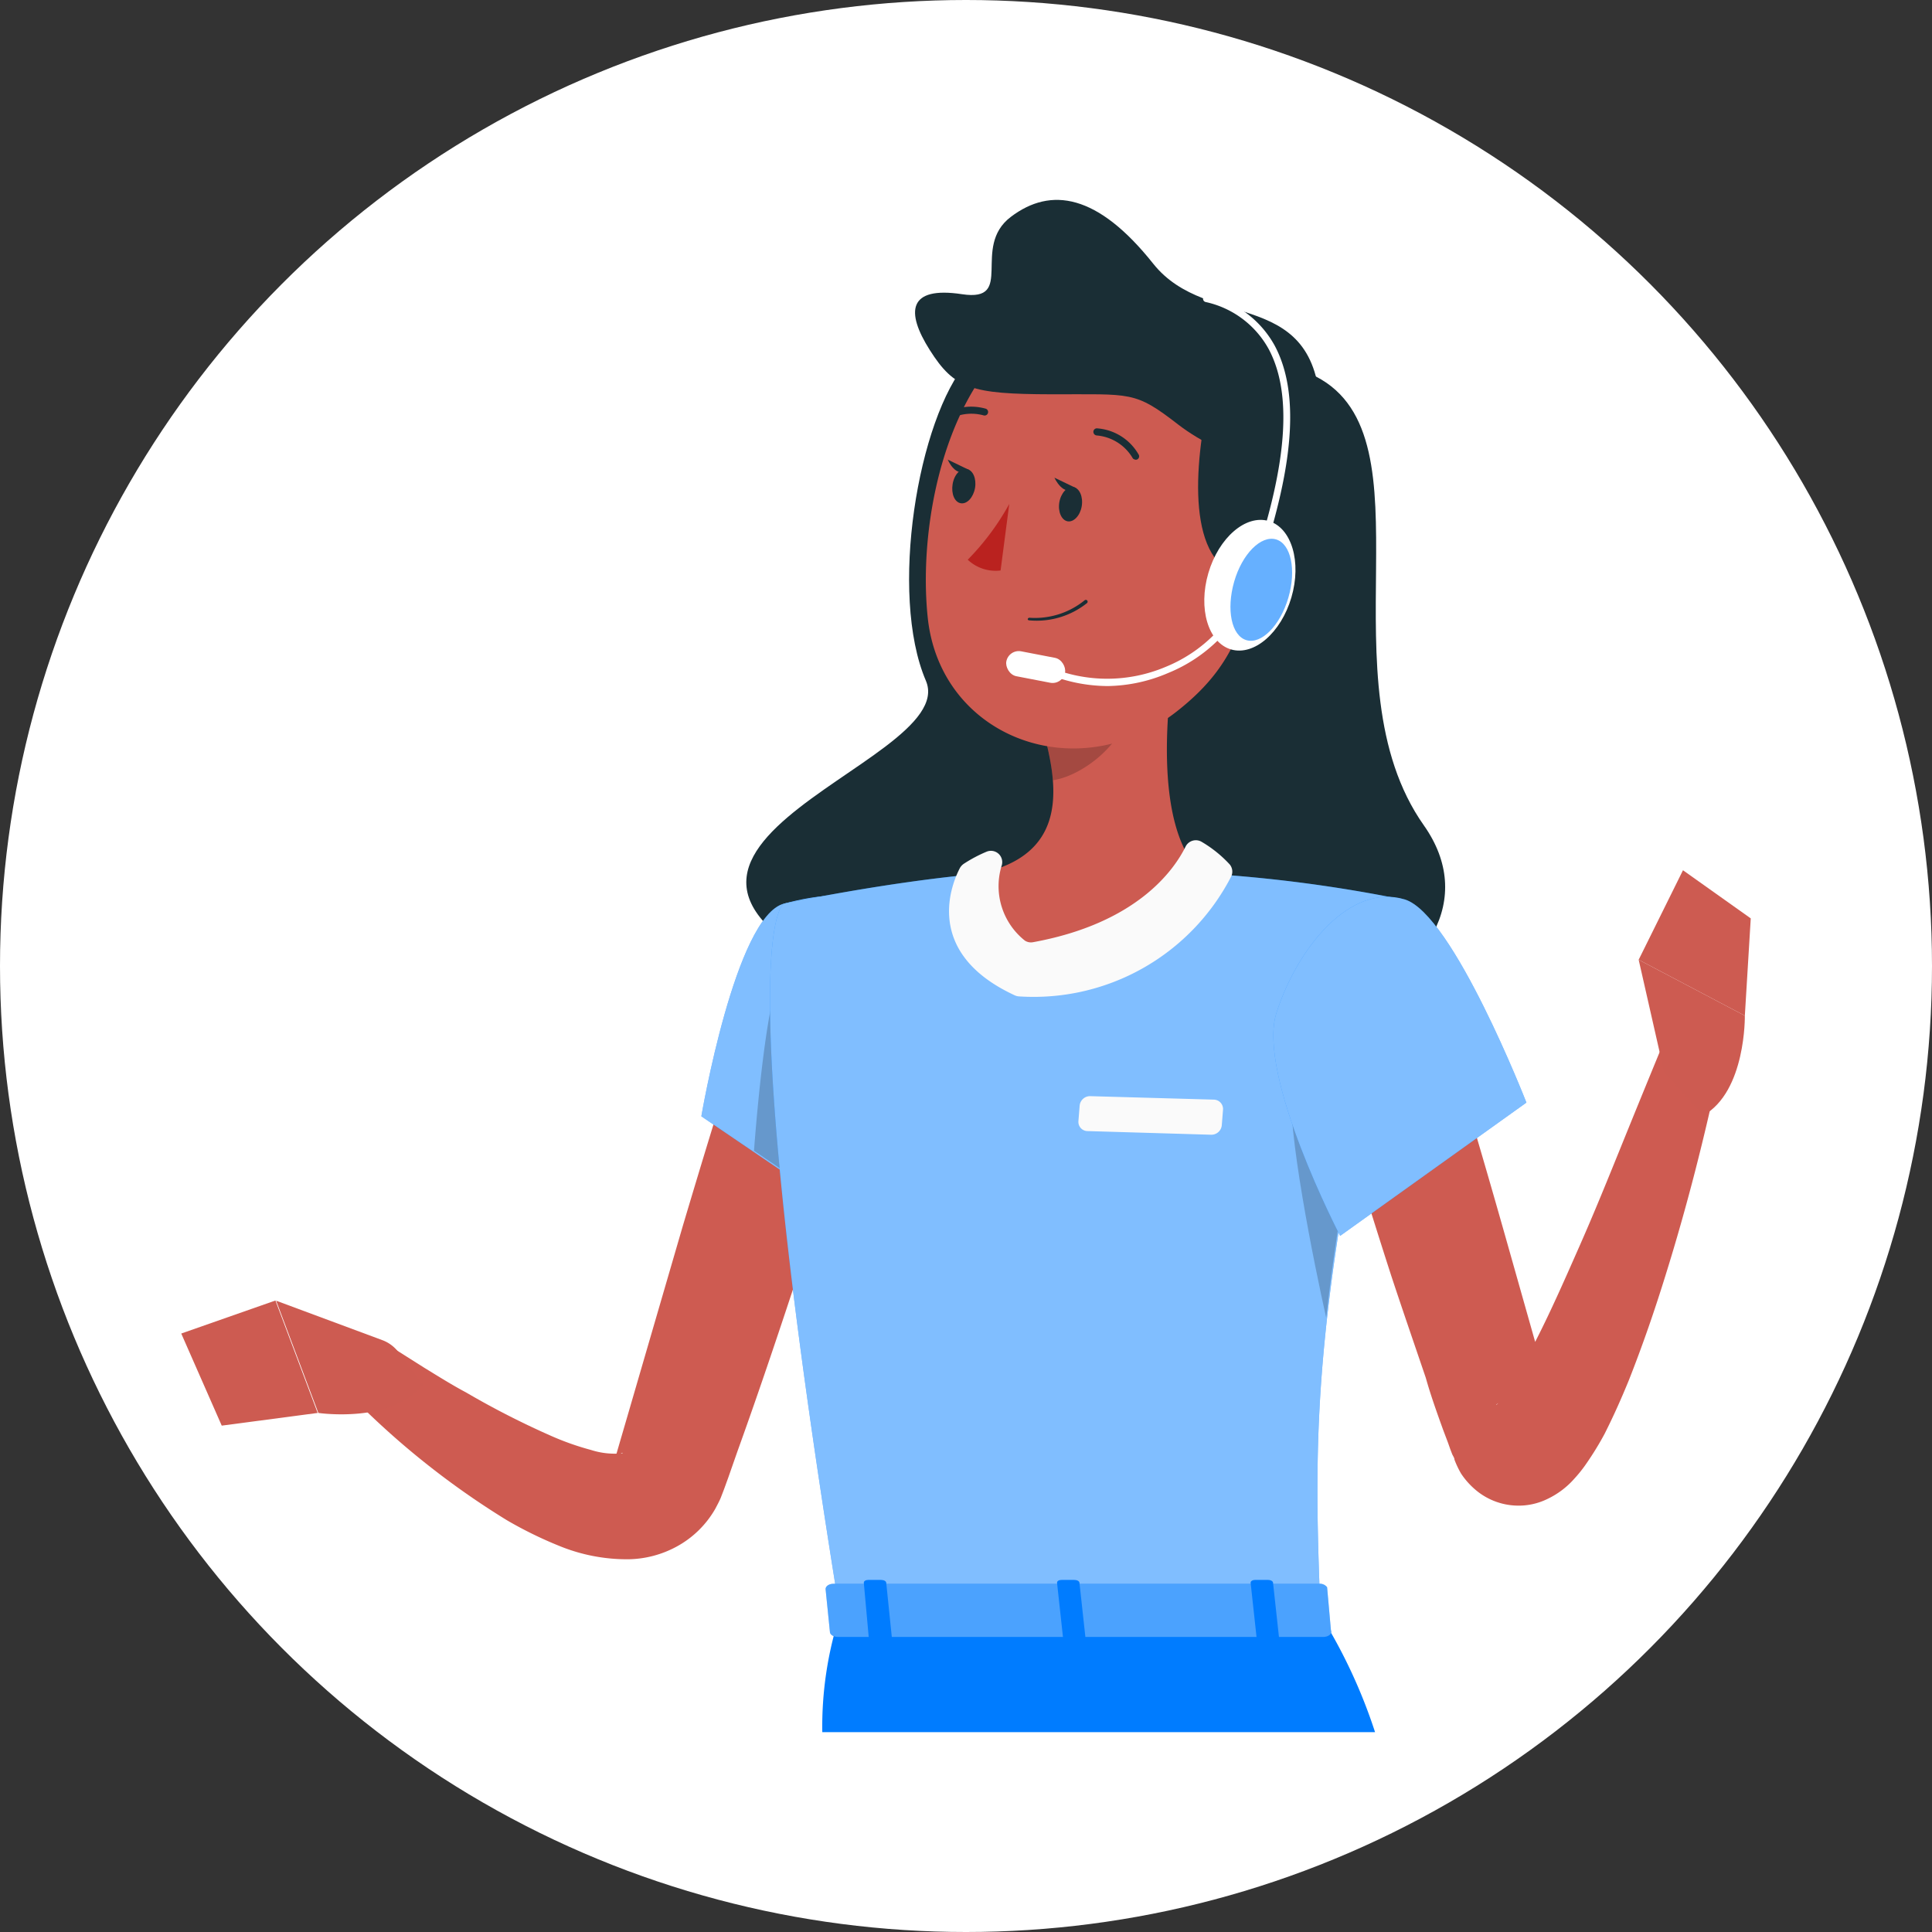 <svg xmlns="http://www.w3.org/2000/svg" viewBox="0 0 111.18 111.18"><rect x="0" y="0" width="111.18" height="111.18" fill="#333333" stroke="none"/><defs><style>.cls-1,.cls-6{fill:#fff;}.cls-2{fill:#1a2e35;}.cls-3{fill:#ce5b51;}.cls-4{fill:#cd5b51;}.cls-5,.cls-9{fill:#007cff;}.cls-6{opacity:0.5;}.cls-7{opacity:0.2;}.cls-11,.cls-8{fill:#fafafa;}.cls-9{opacity:0.6;}.cls-10{fill:#ba221f;}.cls-11{opacity:0.3;}</style></defs><g id="Layer_2" data-name="Layer 2"><g id="Ebene_1" data-name="Ebene 1"><circle class="cls-1" cx="55.59" cy="55.59" r="55.59"/><path class="cls-2" d="M55.69,20.79c-2.88,3.3-4.54,13.41-2.41,18.38s-22.63,10-2.2,18,36.77-1.29,30.86-9.67.64-22.31-6.21-25.83C69.54,18.53,61.47,14.17,55.69,20.79Z"/><path class="cls-3" d="M49.59,61.5Q48,67.07,46.17,72.57c-1.21,3.68-2.43,7.34-3.75,11L41.92,85l-.25.69-.08.21-.12.31c-.08.19-.2.41-.31.62A5.68,5.68,0,0,1,38.94,89a6,6,0,0,1-2.76.73,10.26,10.26,0,0,1-4-.77,23.32,23.32,0,0,1-3-1.47,47,47,0,0,1-9.43-7.62l2.28-2.67,2.37,1.5c.8.49,1.61,1,2.42,1.43a48.33,48.33,0,0,0,4.85,2.48,15.72,15.72,0,0,0,2.34.83,4.44,4.44,0,0,0,1.72.2c.15,0,.12-.08,0,0s-.25.18-.26.17v0a0,0,0,0,1,0,0l0-.13.2-.69.4-1.37,3.22-11.06c1.1-3.69,2.22-7.38,3.39-11Z"/><path class="cls-4" d="M22,77.12l-6.11-2.27,2.43,6.46s4.32.63,6-1.65l-1.37-1.82A2.05,2.05,0,0,0,22,77.12Z"/><polygon class="cls-4" points="10.43 76.74 12.76 82.04 18.28 81.31 15.85 74.84 10.43 76.74"/><path class="cls-5" d="M45.12,52c-2.8.71-4.76,12.24-4.76,12.24l7.71,5.24s7.4-11.62,5.25-14.7S49.2,50.92,45.12,52Z"/><path class="cls-6" d="M45.12,52c-2.8.71-4.76,12.24-4.76,12.24l7.71,5.24s7.4-11.62,5.25-14.7S49.2,50.92,45.12,52Z"/><path class="cls-7" d="M44.86,56.15l6,1.39.57,5.86a68.22,68.22,0,0,1-3.36,6l-4.68-3.18C43.59,63.57,44.1,58,44.86,56.15Z"/><path class="cls-5" d="M45.12,52s-3.24,1.14,3.24,41H76c-.46-11.23-.47-18.15,4.89-41.2a82.34,82.34,0,0,0-11.71-1.54,88.71,88.71,0,0,0-12.53,0C51.22,50.71,45.12,52,45.12,52Z"/><path class="cls-6" d="M45.12,52s-3.24,1.14,3.24,41H76c-.46-11.23-.47-18.15,4.89-41.2a82.34,82.34,0,0,0-11.71-1.54,88.71,88.71,0,0,0-12.53,0C51.22,50.71,45.12,52,45.12,52Z"/><path class="cls-7" d="M74.35,62.46l3.56,3c-.76,4-1.27,7.39-1.59,10.38C75.65,72.88,74,64.75,74.35,62.46Z"/><path class="cls-4" d="M67.89,36.11c-.79,4-1.58,11.42,1.24,14.11a10.72,10.72,0,0,1-9.62,6c-7,0-2.91-6-2.91-6,4.49-1.07,4.38-4.41,3.6-7.54Z"/><path class="cls-8" d="M68.23,48.71c-.66,1.35-2.8,4.42-8.78,5.51a.64.64,0,0,1-.47-.09,4,4,0,0,1-1.33-4.34.65.65,0,0,0-.87-.78,8.09,8.09,0,0,0-1.32.7.73.73,0,0,0-.22.24c-.43.82-2.2,4.84,3.14,7.32a.68.68,0,0,0,.27.07,12.79,12.79,0,0,0,12.18-6.86.65.65,0,0,0-.06-.73,7,7,0,0,0-1.61-1.3A.66.66,0,0,0,68.23,48.71Z"/><path class="cls-8" d="M69.7,65.3l-7.11-.21a.53.53,0,0,1-.53-.58l.07-.88a.6.6,0,0,1,.61-.55l7.12.2a.54.54,0,0,1,.52.59l-.07.88A.6.6,0,0,1,69.7,65.3Z"/><path class="cls-7" d="M64.75,38.79,60.2,42.68a13.43,13.43,0,0,1,.39,2.22c1.71-.25,4.07-2.13,4.25-3.93A5.79,5.79,0,0,0,64.75,38.79Z"/><path class="cls-4" d="M73.2,28.5c-1.27,6.62-1.67,9.45-5.48,12.44-5.74,4.5-13.6,1.48-14.33-5.38-.66-6.19,1.54-16,8.41-17.79A9.2,9.2,0,0,1,73.2,28.5Z"/><path class="cls-2" d="M69.43,23.58c-.82,4.15-1,9.66,2.8,9.66s6.78-6.46,3.5-11.53S69.91,21.14,69.43,23.58Z"/><path class="cls-2" d="M76,24.1c0,4.51-5.68,2.28-8.2.33s-2.66-1.73-7.29-1.74-5.59-.32-7-2.54-1.25-3.69,1.85-3.22.5-2.7,2.81-4.45,5-1.32,8.19,2.69S76,16.28,76,24.1Z"/><ellipse class="cls-1" cx="71.93" cy="33.67" rx="3.85" ry="2.49" transform="translate(19.38 93.23) rotate(-73.66)"/><path class="cls-1" d="M63.76,39.48a9.22,9.22,0,0,1-3.56-.73.2.2,0,0,1,.16-.37,8.63,8.63,0,0,0,6.71,0,8.39,8.39,0,0,0,4.62-4.61c1.59-4.53,3.19-10.18,1.32-13.68a5.46,5.46,0,0,0-3.63-2.71.19.19,0,0,1-.14-.24.19.19,0,0,1,.24-.14,5.82,5.82,0,0,1,3.88,2.9c1.94,3.64.32,9.4-1.3,14a8.79,8.79,0,0,1-4.84,4.83A9.1,9.1,0,0,1,63.76,39.48Z"/><path class="cls-9" d="M74.14,34.4c-.47,1.6-1.55,2.69-2.41,2.44s-1.17-1.75-.71-3.36,1.55-2.69,2.41-2.44S74.61,32.79,74.14,34.4Z"/><rect class="cls-1" x="57.88" y="37.65" width="3.44" height="1.46" rx="0.73" transform="translate(8.35 -10.59) rotate(10.92)"/><path class="cls-10" d="M58.08,29a14.59,14.59,0,0,1-2.39,3.21,2.34,2.34,0,0,0,1.89.62Z"/><path class="cls-2" d="M59.24,35.7l0,0a4.64,4.64,0,0,0,3.32-1,.11.11,0,0,0,0-.15.11.11,0,0,0-.15,0,4.53,4.53,0,0,1-3.16,1,.1.1,0,0,0-.11.09A.1.1,0,0,0,59.24,35.7Z"/><path class="cls-2" d="M65.27,26.43a.19.19,0,0,0,.19,0,.2.2,0,0,0,.06-.28,3,3,0,0,0-2.39-1.5.2.2,0,0,0-.21.2.21.21,0,0,0,.2.21,2.66,2.66,0,0,1,2.06,1.3A.14.14,0,0,0,65.27,26.43Z"/><path class="cls-2" d="M62.25,29.13c-.09.54-.46.93-.81.87s-.57-.55-.48-1.09.46-.94.81-.88S62.34,28.58,62.25,29.13Z"/><path class="cls-2" d="M56.11,28.08c-.1.55-.46.94-.82.88s-.56-.55-.47-1.1.45-.93.81-.87S56.2,27.54,56.11,28.08Z"/><path class="cls-2" d="M55.78,27.05l-1.24-.6S55,27.58,55.78,27.05Z"/><path class="cls-2" d="M61.93,28.09l-1.25-.6S61.18,28.63,61.93,28.09Z"/><path class="cls-2" d="M54,24.41a.2.2,0,0,0,.21,0,2.67,2.67,0,0,1,2.38-.51.2.2,0,1,0,.14-.38,3.08,3.08,0,0,0-2.77.56.21.21,0,0,0,0,.29A.16.16,0,0,0,54,24.41Z"/><path class="cls-5" d="M47.32,99.68a20.94,20.94,0,0,1,1-6.72H76a30.61,30.61,0,0,1,3.13,6.72Z"/><path class="cls-5" d="M76.37,91.34l.22,2.47c.09.2-.13.39-.45.39H48.23c-.25,0-.46-.12-.47-.28l-.25-2.47c0-.17.19-.31.47-.31H75.92A.52.52,0,0,1,76.37,91.34Z"/><path class="cls-11" d="M76.37,91.34l.22,2.47c.09.2-.13.39-.45.39H48.23c-.25,0-.46-.12-.47-.28l-.25-2.47c0-.17.19-.31.47-.31H75.92A.52.52,0,0,1,76.37,91.34Z"/><path class="cls-5" d="M72.61,94.47h.75c.15,0,.27-.08.25-.17l-.35-3.21c0-.1-.14-.17-.29-.17h-.74c-.15,0-.27.07-.26.17l.35,3.21A.29.29,0,0,0,72.61,94.47Z"/><path class="cls-5" d="M50.33,94.47h.75c.15,0,.26-.08.25-.17L51,91.09c0-.1-.14-.17-.29-.17h-.75c-.15,0-.26.07-.25.17L50,94.3C50.05,94.39,50.18,94.47,50.33,94.47Z"/><path class="cls-5" d="M61.47,94.47h.75c.15,0,.26-.08.25-.17l-.35-3.21c0-.1-.14-.17-.29-.17h-.75c-.15,0-.26.07-.25.17l.35,3.21C61.19,94.39,61.32,94.47,61.47,94.47Z"/><path class="cls-3" d="M83.2,59.55c1.22,3.93,2.38,7.9,3.5,11.86l1.68,5.94.83,3,.22.72.1.37,0,.08v0s0,0,0,0l-.08-.13a2.33,2.33,0,0,0-.49-.49,2.54,2.54,0,0,0-1.41-.5,2.4,2.4,0,0,0-1.12.22c-.37.2-.34.25-.31.22a3.41,3.41,0,0,0,.25-.26,10.22,10.22,0,0,0,.68-1c.47-.76.92-1.61,1.36-2.49.89-1.75,1.7-3.6,2.52-5.46s1.59-3.76,2.36-5.66,1.55-3.81,2.33-5.7l3.36,1c-.87,4.11-1.89,8.14-3.15,12.17-.62,2-1.31,4-2.1,6-.41,1-.85,2-1.39,3.07a17.47,17.47,0,0,1-1,1.64,7.72,7.72,0,0,1-.74.94,4.8,4.8,0,0,1-1.53,1.16,3.76,3.76,0,0,1-1.86.39,3.82,3.82,0,0,1-2.13-.77,4.42,4.42,0,0,1-1-1.07A5.37,5.37,0,0,1,83.7,84c0-.11-.1-.23-.14-.34l-.1-.26-.13-.37-.28-.74c-.36-1-.72-2-1-3-.68-2-1.35-3.94-2-5.91-1.29-4-2.49-7.91-3.61-11.91Z"/><path class="cls-5" d="M80.84,51.76c2.77.84,7,11.69,7,11.69L77.12,71.12s-4.83-9.28-3.66-12.85C74.66,54.55,77.69,50.8,80.84,51.76Z"/><path class="cls-6" d="M80.84,51.76c2.77.84,7,11.69,7,11.69L77.12,71.12s-4.83-9.28-3.66-12.85C74.66,54.55,77.69,50.8,80.84,51.76Z"/><path class="cls-4" d="M95.77,61.71,94.3,55.23l6.11,3.22s.07,4.36-2.39,5.74Z"/><polygon class="cls-4" points="96.85 50.08 100.75 52.85 100.41 58.45 94.3 55.23 96.85 50.08"/></g></g></svg>